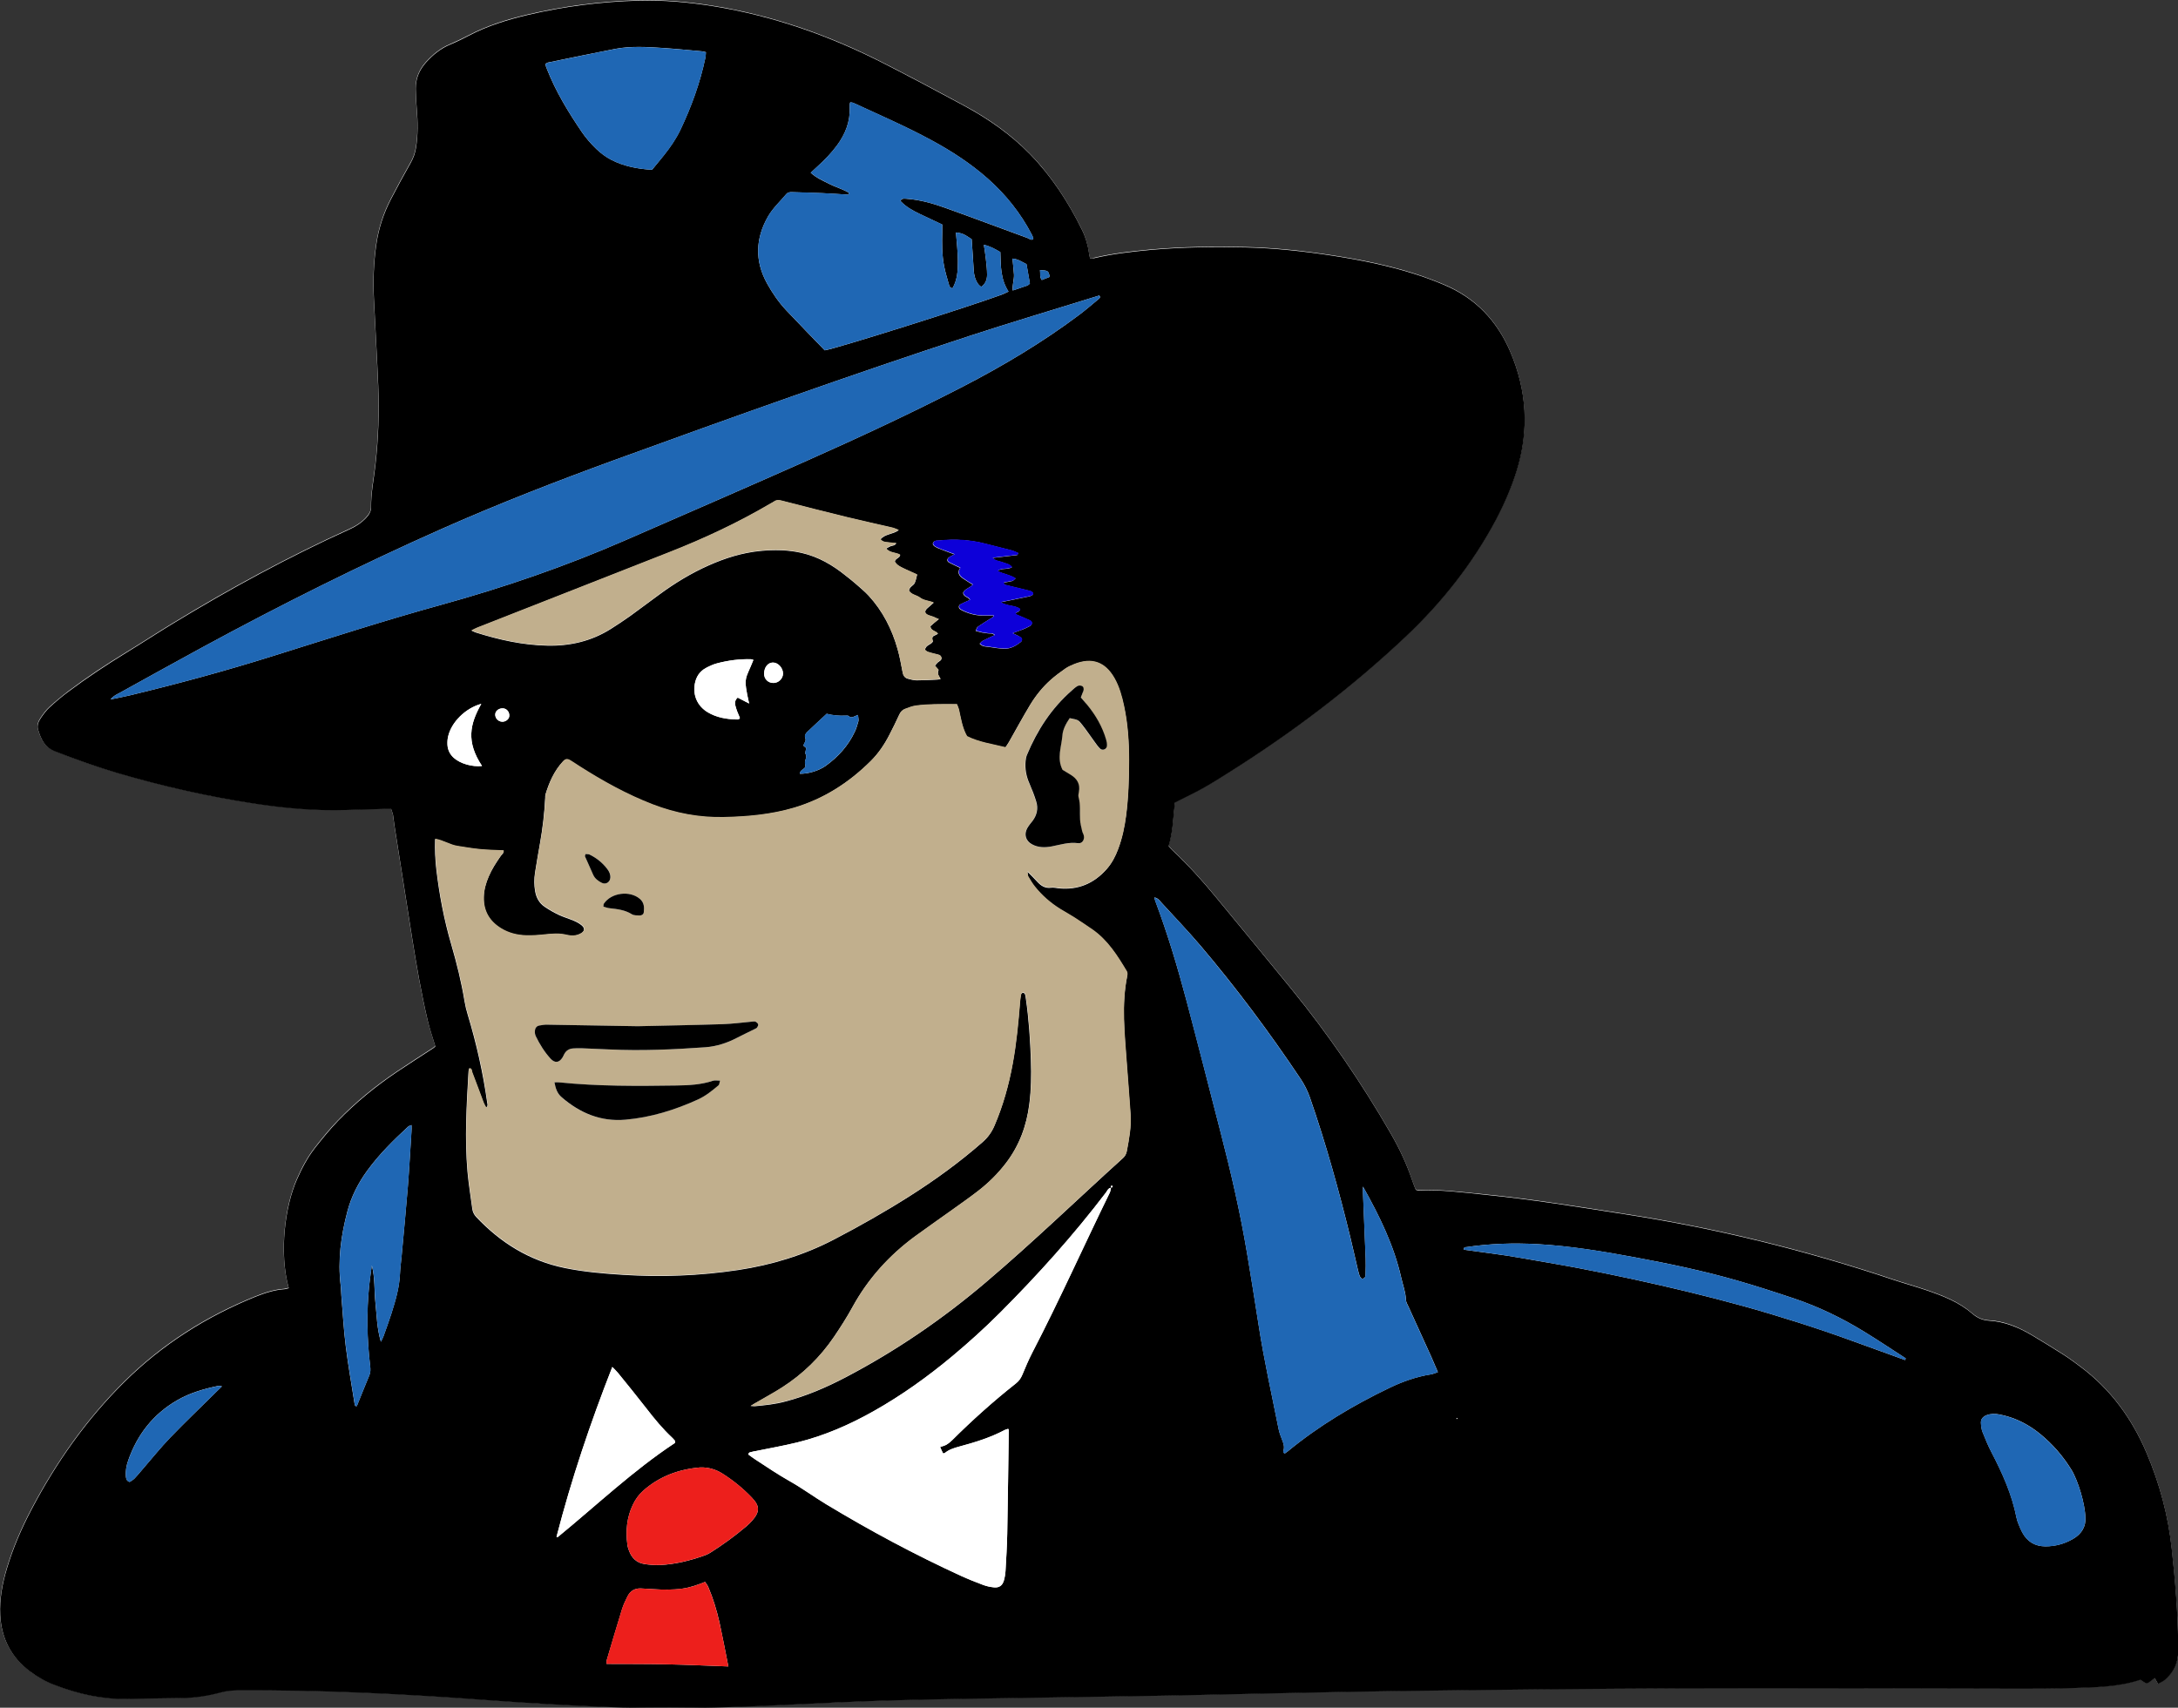 <svg version="1.1" xmlns="http://www.w3.org/2000/svg" viewBox="0 0 2560 2007.7">
<rect x="0" y="0" width="2560" height="2007.7" fill="#333333" stroke="none"/>
<style type="text/css">
	.st0{fill:#FFFFFF;}
	.st1{fill:#C1AF8D;}
	.st2{fill:#1F67B4;}
	.st3{fill:#ED1F1C;}
	.st4{fill:#0D00D9;}
</style>
<g>
	<path class="st0" d="M1281.3,303.9c-0.5-2.4-1.1-4.4-1.4-6.5c-1.4-9.8-4.1-19.2-8.5-28c-16.1-32.4-35.5-62.5-60.8-88.5
		c-22.5-23.1-48.6-41.4-76.9-56.7c-31.3-16.9-62.7-33.6-94.4-49.8c-63.4-32.5-129.9-56-200.5-67.5c-29.5-4.8-59.1-7.4-89-6.6
		c-43.7,1.2-86.9,6.8-129.4,16.7c-24.1,5.7-47.6,12.9-69.7,24.5c-7.1,3.7-14.3,7.2-21.6,10.3c-11.4,4.7-20.5,12.3-28.6,21.2
		c-7.8,8.7-12.1,19-12,30.7c0.1,8,0.5,16,1.2,23.9c1.3,15.3,1.6,30.4-0.9,45.6c-1,6.2-2.9,11.9-6,17.3c-8,14.2-15.9,28.6-23.4,43.1
		c-8.8,16.9-14.6,34.8-17.3,53.6c-3,20.9-3.8,41.9-2.8,63c1.7,34.1,3.7,68.2,5.1,102.3c1.3,31.2,0.2,62.4-3.3,93.6
		c-1.9,16.6-5.3,33-5.1,49.8c0.1,5-2.6,9-5.9,12.5c-5.5,6-12.2,10.2-19.6,13.5c-71.2,32.3-139.8,69.5-206.6,110.2
		c-18.6,11.3-36.9,23.3-55.4,34.6c-23.3,14.2-46,29.2-67.8,45.6c-7.8,5.9-15.4,12.2-22.6,18.8c-4,3.6-7.2,8.1-10.3,12.6
		c-2.7,3.9-4.7,8.8-3.3,13.4c3.3,10.8,7.2,20.8,19.5,25.6c24,9.4,48.3,18.2,73,25.4c53.4,15.7,107.5,28,162.5,36.3
		c35.6,5.3,71.4,8.6,107.5,7.4c15.2-0.5,30.5-0.9,45.7-1.3c2.1-0.1,4.3,0,6.8,0c0.9,2.7,1.9,5,2.3,7.3c0.7,3.9,1,7.9,1.6,11.9
		c6.9,44.1,13.8,88.2,20.8,132.3c5.1,32.3,10.7,64.5,18.1,96.3c2.5,10.5,6.1,20.8,9.2,31.4c-0.6,0.5-1.3,1.4-2.1,1.9
		c-14.3,9.3-28.7,18.5-42.8,28c-25.1,16.9-48.5,35.9-69.5,57.7c-9.6,9.9-18.3,20.6-26.8,31.5c-9,11.5-15.8,24.3-21.6,37.7
		c-13.5,30.8-21.1,85-9.5,127.5c-1.7,0.4-3.4,1-5.1,1.2c-11.8,0.8-22.8,4.4-33.6,8.7c-58,23.4-109.9,56.2-154.3,100.2
		c-44.5,44.1-80.2,94.7-109.3,150c-11.7,22.2-21.7,45.2-28.9,69.3c-5.3,17.9-8.8,36-7.9,54.7c1.3,27.4,12.6,49.6,34.6,66.2
		c9,6.8,18.9,12.2,29.5,16.3c27.4,10.5,55.5,16.9,85.1,16.3c21.1-0.4,42.1-0.8,63.2-1c16.1-0.2,31.9-2.6,47.3-6.7
		c6-1.6,12-2.3,18.3-2.3c99.3-0.8,198.3,4.2,297.2,11.6c43.5,3.2,87,5.7,130.5,7.6c72.3,3.2,144.6,1.2,216.8-2.2
		c44.6-2.1,89.3-4.2,133.9-5.5c55.6-1.5,111.2-2.1,166.7-3c51.6-0.9,103.2-1.5,154.8-2.5c87.2-1.7,174.3-4,261.5-5.2
		c112.6-1.5,225.2-2.8,337.9-3.2c129.7-0.4,259.4,0.3,389.1,0.4c22.5,0,45.1,0.1,67.6-0.7c27.5-1,55.3-1,81.5-9.8
		c7.6,5.3,7.6,5.3,14.1-0.1c0.8-0.7,1.8-1.2,2.7-1.9c1.2,2.1,2.4,4.2,3.9,6.8c3.1-1.7,5.8-2.8,8-4.6c8.9-7.6,14.4-17.2,15.5-29
		c0.4-4.7,0.2-9.4,0.2-14.2c-0.4-37.1-3.5-74-7.5-110.8c-4.2-39.2-14.3-77-29.8-113.3c-17.2-40.3-42.1-74.4-77.4-100.8
		c-6.4-4.8-12.8-9.6-19.5-13.9c-12.2-7.8-24.6-15.5-37.1-22.9c-15.7-9.4-32.4-16.5-51-17.5c-7.7-0.4-13.9-3.3-19.6-8.2
		c-15.4-13.4-34-20.7-52.9-27.2c-13.4-4.6-27-8.3-40.4-12.8c-102.8-34.5-207.7-60.3-314.9-76.9c-54.5-8.5-109-17.4-164-22.9
		c-26.4-2.6-52.7-6.1-79.3-5.1c-0.7,0-1.4-0.4-2.7-0.8c-1.3-3.3-2.8-6.9-4.1-10.7c-6.5-19.4-15.1-37.7-25.3-55.4
		c-34.5-59.9-73.5-116.8-117.2-170.4c-29.4-36-59-71.9-88.6-107.8c-15.9-19.4-32.8-37.9-51.1-55.1c-1.5-1.4-2.8-3.2-4.2-4.7
		c5.3-16.9,5.3-34.1,7.4-51.1c2-1,4-2,5.9-3c9.1-4.6,18.3-8.9,27.1-13.9c10.1-5.7,19.9-11.9,29.8-18.1
		c74.6-46.9,144.7-99.7,208.8-160.4c42.3-40,78-85.1,105.5-136.5c10-18.6,18.3-37.9,24.6-58.1c14.9-47.8,12-94.7-7.7-140.5
		c-15.6-36.3-41.2-63-77.9-78.3c-11.4-4.7-23-9.1-34.7-12.8c-31.2-9.9-63.3-16.3-95.6-21.3c-34.1-5.3-68.4-9-103-9.8
		c-37.1-0.8-74.1-0.4-111.1,2.9c-22.4,2-44.8,4.6-66.8,9.8C1284.5,303.9,1283.1,303.8,1281.3,303.9z"/>
	<path d="M1281.3,303.9c1.8-0.1,3.2,0,4.6-0.3c22-5.2,44.4-7.7,66.8-9.8c36.9-3.3,74-3.7,111.1-2.9c34.6,0.8,68.9,4.5,103,9.8
		c32.3,5,64.4,11.4,95.6,21.3c11.8,3.7,23.4,8,34.7,12.8c36.7,15.3,62.3,42,77.9,78.3c19.7,45.8,22.6,92.7,7.7,140.5
		c-6.3,20.2-14.7,39.5-24.6,58.1c-27.5,51.4-63.2,96.5-105.5,136.5c-64.1,60.6-134.2,113.5-208.8,160.4
		c-9.8,6.2-19.7,12.4-29.8,18.1c-8.8,5-18.1,9.3-27.1,13.9c-1.9,1-3.8,1.9-5.9,3c-2.1,17.1-2.1,34.2-7.4,51.1
		c1.4,1.6,2.6,3.3,4.2,4.7c18.3,17.2,35.2,35.7,51.1,55.1c29.6,35.9,59.2,71.7,88.6,107.8c43.7,53.6,82.7,110.5,117.2,170.4
		c10.2,17.7,18.8,36,25.3,55.4c1.2,3.7,2.8,7.4,4.1,10.7c1.3,0.4,2,0.8,2.7,0.8c26.6-1.1,52.9,2.4,79.3,5.1
		c55,5.5,109.4,14.4,164,22.9c107.2,16.6,212.1,42.4,314.9,76.9c13.4,4.5,27.1,8.2,40.4,12.8c18.9,6.5,37.5,13.8,52.9,27.2
		c5.6,4.9,11.9,7.7,19.6,8.2c18.6,1.1,35.3,8.1,51,17.5c12.5,7.4,24.8,15.1,37.1,22.9c6.7,4.3,13.1,9.1,19.5,13.9
		c35.2,26.3,60.2,60.5,77.4,100.8c15.5,36.3,25.6,74.1,29.8,113.3c4,36.8,7.1,73.8,7.5,110.8c0.1,4.7,0.3,9.5-0.2,14.2
		c-1,11.8-6.6,21.4-15.5,29c-2.1,1.8-4.9,2.8-8,4.6c-1.5-2.6-2.7-4.7-3.9-6.8c-0.9,0.6-1.8,1.2-2.7,1.9c-6.5,5.4-6.5,5.4-14.1,0.1
		c-26.3,8.8-54,8.8-81.5,9.8c-22.5,0.8-45,0.7-67.6,0.7c-129.7-0.1-259.4-0.9-389.1-0.4c-112.6,0.4-225.2,1.7-337.9,3.2
		c-87.2,1.2-174.4,3.5-261.5,5.2c-51.6,1-103.2,1.6-154.8,2.5c-55.6,0.9-111.2,1.5-166.7,3c-44.7,1.2-89.3,3.3-133.9,5.5
		c-72.2,3.5-144.5,5.4-216.8,2.2c-43.5-1.9-87.1-4.4-130.5-7.6c-98.9-7.4-198-12.4-297.2-11.6c-6.2,0.1-12.2,0.7-18.3,2.3
		c-15.5,4.2-31.2,6.6-47.3,6.7c-21.1,0.2-42.1,0.6-63.2,1c-29.5,0.6-57.7-5.8-85.1-16.3c-10.6-4-20.4-9.5-29.5-16.3
		c-22-16.6-33.3-38.8-34.6-66.2c-0.9-18.7,2.5-36.9,7.9-54.7c7.2-24.1,17.2-47.1,28.9-69.3c29.1-55.4,64.8-106,109.3-150
		c44.4-44,96.4-76.8,154.3-100.2c10.8-4.3,21.9-7.9,33.6-8.7c1.7-0.1,3.4-0.8,5.1-1.2c-11.7-42.5-4.1-96.7,9.5-127.5
		c5.9-13.4,12.6-26.2,21.6-37.7c8.5-10.8,17.3-21.6,26.8-31.5c21-21.7,44.4-40.8,69.5-57.7c14.2-9.5,28.6-18.7,42.8-28
		c0.9-0.6,1.6-1.4,2.1-1.9c-3.2-10.6-6.8-20.9-9.2-31.4c-7.4-31.8-13-64-18.1-96.3c-7-44.1-13.9-88.2-20.8-132.3
		c-0.6-3.9-0.9-7.9-1.6-11.9c-0.4-2.4-1.5-4.7-2.3-7.3c-2.6,0-4.7,0-6.8,0c-15.2,0.4-30.5,0.8-45.7,1.3c-36.1,1.2-71.9-2-107.5-7.4
		c-55-8.3-109.1-20.6-162.5-36.3c-24.7-7.3-49-16.1-73-25.4c-12.2-4.8-16.2-14.8-19.5-25.6c-1.4-4.7,0.6-9.5,3.3-13.4
		c3.1-4.5,6.3-9,10.3-12.6c7.2-6.6,14.7-13,22.6-18.8c21.8-16.3,44.5-31.3,67.8-45.6c18.6-11.4,36.8-23.3,55.4-34.6
		c66.8-40.6,135.3-77.9,206.6-110.2c7.4-3.3,14-7.6,19.6-13.5c3.3-3.5,5.9-7.5,5.9-12.5c-0.2-16.8,3.3-33.2,5.1-49.8
		c3.5-31.1,4.6-62.3,3.3-93.6c-1.4-34.1-3.5-68.2-5.1-102.3c-1-21.1-0.2-42.1,2.8-63c2.7-18.9,8.6-36.8,17.3-53.6
		c7.5-14.5,15.4-28.8,23.4-43.1c3.1-5.5,5-11.1,6-17.3c2.4-15.2,2.2-30.4,0.9-45.6c-0.7-8-1.1-15.9-1.2-23.9
		c-0.1-11.8,4.2-22,12-30.7c8.1-9,17.2-16.5,28.6-21.2c7.4-3.1,14.6-6.6,21.6-10.3c22-11.6,45.6-18.8,69.7-24.5
		c42.6-10,85.7-15.5,129.4-16.7c29.9-0.8,59.5,1.8,89,6.6c70.5,11.5,137,35,200.5,67.5c31.7,16.2,63.1,32.9,94.4,49.8
		c28.2,15.3,54.4,33.6,76.9,56.7c25.3,26,44.8,56.1,60.8,88.5c4.4,8.8,7.1,18.2,8.5,28C1280.2,299.4,1280.8,301.5,1281.3,303.9z
		 M1306.1,1396.4c-3.5,0.2-4.5,3.3-6.1,5.5c-38.1,50.1-80.1,96.8-124.5,141.3c-18,18-36.8,35-56.3,51.3
		c-28.8,24-59.1,45.8-91.8,64.2c-28.6,16.2-58.4,29.2-90.4,37.1c-16.2,4-32.7,6.9-49,10.2c-1.4,0.3-2.9,0.4-4.3,0.9
		c-1.5,0.5-3.7,0.1-4.1,3.1c2.8,2,5.6,4.2,8.6,6.1c13.4,8.7,26.5,17.6,40.5,25.5c14.5,8.2,28,18.1,42.3,26.8
		c51.3,31,104.1,59.3,158.6,84.3c8.6,3.9,17.4,7.4,26.2,10.7c4,1.5,8.4,2.4,12.7,2.8c5.9,0.5,9.7-2.2,11.4-7.9
		c1.1-3.8,1.8-7.8,2-11.8c0.8-14.5,1.8-29,2-43.5c0.8-40.6,1.2-81.3,1.8-121.9c0-0.3-0.3-0.6-0.7-1.3c-1.3,0.4-2.7,0.7-3.9,1.3
		c-17.1,9.1-35.5,14.7-54.1,19.7c-6.1,1.6-11.8,3.5-16.6,7.5c-0.4,0.4-1.2,0.2-2,0.3c-1.1-2.4-2.2-4.8-3.4-7.4
		c2.8-1,5.4-1.5,7.5-2.8c2.5-1.4,4.7-3.4,6.8-5.4c23.7-23.6,48.6-45.9,74.8-66.6c3.6-2.8,5.8-6.1,7.6-10.3
		c3.6-8.7,7.3-17.4,11.6-25.8c32.1-61.9,60.5-125.5,91.1-188.1c0.9-1.8,1-4,1.5-6.1c1.9,0.2,2.5-1.5,1.4-2
		C1305.7,1393.5,1305.6,1395.2,1306.1,1396.4z M882.3,1652.9c3.4,0.2,4.7,0.5,5.9,0.3c11.6-1.1,23.1-2.3,34.4-5.3
		c25.1-6.5,48.7-16.7,71.6-28.7c59.1-31,113.9-68.5,164.7-111.7c55.1-46.8,107.1-97.1,160.7-145.6c2.6-2.3,4.1-4.9,4.7-8.3
		c2.7-14.3,5.4-28.6,4.4-43.2c-1.3-20.3-3.1-40.6-4.5-60.8c-2.4-34-6.3-68.1,0.6-102.1c0.3-1.7,0.3-3.9-0.5-5.2
		c-11-18.4-22.4-36.6-40.5-49.2c-7.2-5-14.4-9.8-21.7-14.5c-5.2-3.3-10.6-6.3-15.9-9.5c-11.5-7.1-21.7-15.9-30.1-26.6
		c-2.9-3.7-5.3-7.8-7.7-11.8c-0.6-1.1-0.4-2.6-0.8-5.9c4.6,4.7,7.9,7.8,11,11.3c4.6,5.1,9.6,8.7,17,7.6c2.8-0.4,5.8,0.4,8.7,0.7
		c22.7,2.3,41.3-5.5,56.3-22.4c6.1-6.9,10.3-14.9,13.5-23.5c4.7-12.6,7.5-25.8,9.3-39.1c2.8-21.7,3.5-43.5,3.5-65.2
		c0-21.4-1.3-42.8-5.9-63.9c-2.5-11.4-5.5-22.6-11.3-32.8c-10.9-19.1-26.6-24.6-47.1-16.5c-3.7,1.5-7.4,3.2-10.7,5.4
		c-5.9,4.1-11.8,8.4-17.2,13.3c-9.5,8.5-17.5,18.5-24.1,29.4c-8.6,14.3-16.6,29-24.8,43.5c-1.2,2.1-2.7,4.1-4.1,6.3
		c-15.6-3.9-31.1-6-45.2-13c-0.6-1.1-1.2-2-1.6-3c-4.3-9-5.7-18.7-7.9-28.3c-0.5-2.3-1.6-4.5-2.4-6.4c-9.5,0-18.2-0.2-26.9,0.1
		c-7.2,0.2-14.5,0.6-21.7,1.6c-4.2,0.6-8.3,2.3-12.4,3.8c-3.2,1.2-5.2,3.4-6.7,6.7c-3.6,7.9-7.5,15.7-11.5,23.5
		c-5.8,11.4-13,22-22,31c-25.6,25.5-55.3,44.6-90.2,55c-27,8.1-54.8,10.5-82.9,11.1c-28.8,0.6-56.3-4.6-83.1-14.9
		c-30.7-11.8-59.2-27.7-86.8-45.3c-3.4-2.2-6.7-4.4-10.1-6.5c-3.7-2.2-5.8-2.1-8.7,1.1c-10.4,11.2-16.3,24.8-20.6,39.1
		c-0.3,1-0.1,2.2-0.2,3.3c-0.9,18.2-3,36.2-6.2,54.1c-2,11.4-4,22.9-5.8,34.4c-1.1,7.2-1.1,14.5,0.2,21.7
		c1.3,7.5,4.8,13.8,11.1,18.1c5.4,3.7,11.1,6.9,17,9.7c5.6,2.6,11.6,4.3,17.2,6.7c3.3,1.4,6.6,3.1,9.3,5.4c4.4,3.6,3.5,7.4-1.7,10.1
		c-5.2,2.7-10.6,2.7-16,1.4c-8.7-2.2-17.3-1.4-26-0.5c-7.2,0.8-14.5,1.3-21.7,1.1c-10.3-0.3-20.2-2.7-29.1-8.1
		c-13.9-8.4-21.1-20.5-20.6-37c0.2-8.5,2.5-16.5,5.8-24.2c3.7-8.7,8.9-16.6,14.3-24.4c1.4-1.9,3.9-3.5,3.1-6.2
		c-9.2-0.5-18.2-0.6-27.2-1.4c-9-0.9-18-2.5-26.9-3.8c-8.8-1.3-16.5-6.8-26.2-8.4c-0.4,12.4,0.1,24,1.4,35.4
		c3.5,30,9.1,59.6,17.6,88.6c6.4,22,11.9,44.2,15.6,66.8c0.9,5.4,2.2,10.7,3.8,15.9c10.2,33.8,17.9,68.1,22.8,103
		c0.3,1.8,1.3,4-1.3,6.2c-1.1-2.1-2.3-3.9-3-5.8c-4.5-11.9-8.8-23.8-13.4-35.7c-0.6-1.6-0.1-4.6-3.4-4.7c-0.3,1-0.7,2.1-0.8,3.1
		c-2.3,39.5-4.7,79.1-1.2,118.7c1.3,14.4,3.7,28.8,5.6,43.2c0.5,3.7,2,6.8,4.6,9.6c28.7,30.4,62.6,51.5,104,60
		c22.5,4.6,45.3,6.6,68.1,8c45.5,2.9,90.7,1.2,135.9-5.6c39.5-6,77.2-17.4,112.6-35.9c30.3-15.8,60-32.6,88.8-50.9
		c30.1-19.1,58.9-40,85.7-63.5c6.2-5.4,10.7-11.6,13.9-19.1c10.1-23.5,16.9-47.9,21.5-73c4.4-24.3,6.7-48.9,8.7-73.5
		c0.2-2.9,0.6-5.7,1.3-8.5c0.2-0.7,1.6-1.6,2.4-1.6c0.8,0.1,2,1.1,2.2,1.9c0.6,1.7,0.7,3.5,1,5.3c3.5,24.1,5.1,48.4,5.9,72.7
		c0.6,17.1,0.3,34.1-1.9,51.1c-3.2,25.4-11.7,48.6-27.3,69.1c-9.5,12.5-20.6,23.5-33,33.1c-10.4,8-21.1,15.5-31.7,23.1
		c-14.2,10.2-28.5,20.1-42.6,30.4c-30.2,22.3-54.9,49.5-73.1,82.6c-6.6,12.1-14.1,23.8-21.8,35.2c-16.3,24-36.7,44-61.2,59.7
		c-9.5,6.1-19.4,11.4-29.1,17.1C888.2,1649.2,886.2,1650.5,882.3,1652.9z M129.9,822.3c8.8-1.8,15.8-3.1,22.8-4.8
		c56.5-13.6,112.5-28.8,167.9-46.2c65.8-20.6,131.4-41.9,197.9-60.2c73.9-20.4,146.3-45.3,216.6-76c70.9-30.9,141.8-61.7,212.5-93.1
		c62-27.6,123.6-56.2,184-87.4c47.8-24.7,93.9-52.2,137.1-84.6c7.8-5.9,15.2-12.3,22.8-18.6c0.9-0.8,2.4-1.7,0.6-4
		c-4.9,1.5-10,3.1-15.2,4.7c-45.7,14.2-91.7,27.9-137.2,42.8c-140,45.9-278.8,95.5-417.3,145.9c-68.2,24.9-135.9,51.2-202.3,80.6
		C424.1,664,330.3,710.9,238,761c-32.6,17.7-64.9,35.7-97.3,53.6C137.4,816.4,133.6,817.8,129.9,822.3z M1602,1395
		c0,2.1-0.1,4.1,0,6.2c1.1,26.1,2.2,52.2,3.2,78.3c0.2,5.8,0.1,11.6-0.1,17.4c-0.1,2.4,0.3,5.3-3,6.3c-1.9,0.5-3.5-1.3-4.6-5
		c-0.5-1.7-1-3.5-1.4-5.3c-3-12.7-5.8-25.5-8.9-38.2c-13.5-55.4-28.7-110.2-47.4-164.1c-2.8-8-6.4-15.3-11.1-22.3
		c-36.4-54.4-75.4-106.8-117.7-156.6c-14.8-17.4-30.7-33.9-46.1-50.8c-2-2.2-3.8-5.1-8.1-5.8c0.5,2,0.8,3.4,1.3,4.6
		c14.3,38.1,25.9,77,36.4,116.3c13.8,51.9,27,104,40.4,156c12.1,46.7,22.9,93.8,30.9,141.4c4.7,27.9,9.2,55.9,13.5,83.8
		c6.3,41.3,15.5,82,23.6,122.9c0.8,4.2,2.4,8.3,4,12.4c1.6,4.1,3.1,8.1,1.8,12.6c-0.4,1.2-0.9,2.9,1.6,3.6c0.9-0.7,2.1-1.4,3.2-2.3
		c36.6-30.2,77.1-54.3,119.8-74.8c15.4-7.4,31.5-13.1,48.5-15.8c2.7-0.4,5.2-1.6,8.3-2.6c-2.7-6.4-5.1-12.1-7.6-17.7
		c-8.8-19.5-17.8-39-26.6-58.5c-1.3-3-3.3-6-3.4-9.1c-0.3-8.9-3.5-17-5.4-25.4C1638.5,1464.3,1621.4,1429.4,1602,1395z M997.9,226.7
		c-0.2,0.7-0.5,1.5-0.7,2.2c-10.1-0.6-20.2-1.4-30.3-1.8c-12-0.5-23.9-0.8-35.9-1.2c-2.6-0.1-5.1,0.2-6.9,2.4
		c-7.2,8.6-15.8,16.5-21.3,26.1c-14.8,25.7-15.9,52.3-1.2,78.9c6.4,11.5,13.8,22.3,22.8,31.8c14.9,15.8,30.1,31.4,45,46.8
		c13.4-2,168.5-50.9,208.1-65.5c2.3-0.9,4.5-2,7.9-3.6c-9.5-14.5-9.1-30.7-9.6-46.4c-6.2-3.6-11.7-6.8-19.4-8.6
		c1,6.3,1.8,11.5,2.4,16.9c0.7,6.1,1.4,12.3,1.4,18.4c0,5.5-1.7,10.5-6.9,14.2c-1.5-1.3-2.7-2.1-3.5-3.2c-3.5-4.9-4.9-10.4-5.3-16.3
		c-0.7-12.3-1.6-24.6-2.4-36.6c-9.3-6.2-11.2-7-18.5-7.9c0.8,11.2,2.3,22.4,2.3,33.6c0.1,11-0.6,22.2-6.3,32
		c-3.1-0.3-3.6-2.3-4.1-3.9c-2.1-7.3-4.3-14.6-5.8-22.1c-2.6-13.3-2.5-26.7-2.2-40.2c0.1-2.9,0-5.7,0-8.7
		c-9.1-4.3-17.6-8.2-26.1-12.3c-8.5-4.1-16.7-8.5-23.1-15.5c1.8-3.3,4.5-2.6,7-2.5c15.7,1.1,30.8,5.3,45.5,10.6
		c32.5,11.6,64.7,23.8,97.1,35.6c2,0.7,4.1,3.2,6.6,1.1c0-0.7,0.1-1.1,0-1.4c-0.6-1.3-1.2-2.6-1.8-3.9
		c-13.1-25.1-30.4-46.8-51.6-65.6c-20.2-17.9-42.7-32.5-66.4-45.3c-29.7-16.1-60.7-29.5-91.4-43.7c-1.2-0.6-2.6-0.5-3.9-0.8
		c-0.3,0.8-0.5,1.2-0.5,1.5c-0.1,1.4-0.3,2.9-0.2,4.3c0.8,16.7-5,31.3-14.7,44.6c-6.7,9.1-14.5,17.2-22.9,24.8
		c-2.7,2.4-5.3,4.9-8.2,7.6c6.6,6.1,14.3,9.3,21.7,13.1C982.2,220.1,990.6,222.3,997.9,226.7z M1103.5,727.9
		c-2.7-1.1-4.4-1.8-6.1-2.5c-2-0.8-4.2-1.3-6.2-2.1c-4.5-1.9-4.9-4.8-1.1-8.2c2.3-2.1,4.7-4.1,7.4-6.5c-5.8-2.4-11.4-2.3-16-5.8
		c-4.2-3.2-10.4-3.3-13.1-8.4c0.7-4.7,5.2-5.7,6.7-8.8c1.5-3,1.9-6.6,2.9-10c-22.6-10.2-22.6-10.2-26.2-15.1c0.3-4,5.9-4.2,6.3-8.1
		c-5.2-3.1-11.9-1.9-16.5-7.4c2.1-1.1,3.8-2.3,5.6-2.9c2.1-0.7,4.7-0.5,6.3-3.4c-3.6-0.3-6.5-0.5-9.3-0.9c-3.1-0.4-6.5-0.2-9.2-3.7
		c5.4-6.5,14.6-5.7,21.4-10.8c-2.6-1-4.8-2.1-7.1-2.7c-17.3-4.1-34.7-7.8-52-12c-26.1-6.4-52.1-13-78.1-19.7
		c-3.4-0.9-6.3-1.1-9.3,0.9c-1.2,0.8-2.5,1.4-3.8,2.2c-38.3,22.5-78.4,41.3-119.6,57.5c-75,29.5-150,58.9-225,88.4
		c-2.3,0.9-4.4,2.1-7.3,3.5c2.3,1,3.5,1.8,4.9,2.2c27.5,8.7,55.4,14.9,84.3,15.5c26.8,0.6,51.9-5.3,74.7-19.7
		c7.7-4.9,15.3-9.9,22.6-15.1c11.5-8.3,22.8-16.9,34.2-25.2c18.2-13.4,37.4-25.1,58.1-34.3c19.3-8.6,39.3-14.9,60.5-17
		c16.4-1.6,32.6-1.4,48.8,2.3c19.6,4.5,36.4,14.3,51.8,26.8c3.7,3,7.5,5.8,11,8.9c5.4,4.8,11.1,9.4,16,14.7
		c16.5,18,27.3,39.3,33.9,62.6c2.6,9.1,4.2,18.4,6,27.6c0.7,3.6,2.4,6.2,5.7,7.2c3.4,1,7,1.9,10.6,2c8,0,16-0.5,24-0.8
		c1.3-0.1,2.7-0.4,4.3-0.7c-3.6-6.2-3.6-6.2-2.4-10.8c-1.4-1.6-2.8-3.1-4.3-4.9c1.2-1.5,2.1-2.6,3.1-3.6c1.7-1.7,5-2.5,4.6-5.5
		c-0.4-3.6-3.9-3.8-6.6-4.5c-3.2-0.8-6.3-1.6-9.4-2.6c-1.3-0.4-2.3-1.6-3.3-2.3c0.6-6.1,7.2-5.9,9.3-10c-0.9-2.9-1.8-5.7,2.2-7.1
		c1.2-0.4,2.2-1.2,3.7-2c-2.8-3.7-8.5-3.1-8.9-8.8C1096.3,733.7,1099.4,731.2,1103.5,727.9z M766.4,199.6
		c5.1-6.3,9.8-11.8,14.3-17.5c7.2-9.1,13.8-18.7,18.9-29.2c13-27.3,23.3-55.5,29.5-85.1c0.4-2,0.4-4.1,0.6-6.5
		c-1.9-0.4-3.3-0.9-4.7-1c-15.2-1.3-30.3-2.9-45.5-3.9c-18.8-1.2-37.8-2.5-56.5,1.1c-26.3,5.1-52.6,10.6-78.9,16
		c-1,0.2-1.8,1-3.3,1.8c0.7,2.1,1.3,4.1,2.1,6c10.4,26.5,25.2,50.7,41.1,74.1c4.9,7.1,10.7,13.8,17,19.8c5.2,5,11.2,9.4,17.5,12.7
		C733.3,195.5,749.3,198.6,766.4,199.6z M483.7,1322.7c-2,0.9-3.1,1.1-3.8,1.7c-17.4,16-34.2,32.6-48.2,51.8
		c-10.6,14.5-18.7,30.4-23.3,47.7c-7.6,28.6-11.6,57.6-8,87.3c0.5,4,0.5,8,0.8,12c1.7,19.9,2.7,39.9,5.2,59.7
		c2.8,22.7,6.9,45.2,10.4,67.8c0.2,1.4,0.6,2.8,2.6,2.4c4.9-12.1,9.7-24.2,14.7-36.2c1.5-3.6,1.4-7,1-10.6
		c-3.8-31.8-4.4-63.7-1.1-95.7c0.8-7.6,2-15.2,3-22.9c3.9,14.7,2.7,29.6,4.3,44.4c1.6,14.6,1.6,29.4,6.4,45.4c1.5-3.2,2.4-4.8,3-6.4
		c3.2-8.9,6.4-17.7,9.3-26.7c4.8-15.2,9.4-30.5,10.1-46.7c0.3-7.2,1.4-14.5,2-21.7c2.5-27.1,5.1-54.2,7.3-81.4
		c1.7-21.4,2.8-42.7,4.2-64.1C483.9,1328.3,483.7,1326.1,483.7,1322.7z M823.2,1725.2c-25.3,2.1-48,10.4-67.2,27.4
		c-5.2,4.6-9.2,10.3-12.2,16.6c-7.1,14.9-8.5,30.6-6.4,46.8c0.3,2.5,1.1,5,2,7.3c3.1,8.5,9,14.1,18,15.5c6,0.9,12.3,1.5,18.4,1.2
		c17.9-0.9,35.1-5.1,51.9-11.1c2.4-0.8,4.7-1.9,6.9-3.2c15-9.5,29.4-19.9,43-31.5c2.2-1.9,4.3-4,6.2-6.1c9.4-10.6,9.6-17.2-0.1-27.4
		c-10.3-10.8-21.9-20.2-34.5-28.2C841.4,1727.5,832.7,1725,823.2,1725.2z M2239.3,1599c0.2-0.7,0.5-1.4,0.7-2
		c-16.5-10.6-32.7-21.5-49.4-31.7c-25.8-15.8-52.9-28.9-81.6-38.6c-22.4-7.5-44.8-14.8-67.5-21.3c-39.1-11.2-78.9-19.6-118.9-27
		c-38.2-7.1-76.5-13.5-115.4-15.7c-28-1.5-55.9-0.7-83.7,3.5c-1.1,0.2-3-0.4-3,3c22.1,3.2,44.3,5.7,66.3,9.6
		c21.8,3.9,43.7,7.4,65.4,11.5c22.1,4.2,44.2,8.6,66.2,13.4c21.6,4.7,43.2,9.6,64.7,14.8c21.9,5.3,43.7,10.9,65.4,16.9
		c21.7,6,43.3,12.5,64.7,19.3c21.1,6.7,42.1,13.8,62.9,21.4C2197.2,1583.7,2218.3,1591.3,2239.3,1599z M2451.1,1783.9
		c-0.3-15.6-8.5-43.2-16.5-56.2c-9.8-15.8-21.9-29.8-36.3-41.6c-9.6-7.9-20.2-14.2-31.8-18.6c-5.4-2-11.1-3.5-16.7-4.6
		c-5-1-10.1-0.9-15,1c-4.1,1.7-6.7,4.6-6.4,9.1c0.2,3.6,0.6,7.3,1.9,10.6c3.2,8.1,6.5,16.1,10.5,23.8c12.8,24.5,24.1,49.6,29.4,76.9
		c0.5,2.5,1.3,4.9,2.3,7.3c1.3,3.4,2.7,6.7,4.4,9.9c5.8,10.9,14.9,16.5,27.3,16.5c11.5,0,22.2-2.9,32.2-8.6
		C2446.7,1803.5,2452,1794.7,2451.1,1783.9z M856.1,1959.2c-3.5-17.6-6.7-34.7-10.4-51.7c-3.2-14.2-7.4-28.1-13.1-41.5
		c-0.9-2.2-2.5-4.1-3.8-6.2c-9.1,3.6-17.5,6.6-26.6,7.9c-11.6,1.6-23.2,1.4-34.8,0.6c-4.7-0.3-9.4-0.6-14.1-0.8
		c-7.3-0.3-12.6,3-15.8,9.5c-2.4,4.9-4.8,9.8-6.4,15c-6.1,19.8-11.9,39.6-17.8,59.4c-0.4,1.3-0.2,2.8-0.4,4.8
		c23.8,0.1,47.4,0,70.9,0.5C807.3,1957.2,830.9,1958.3,856.1,1959.2z M719.7,1607.1c-25.9,66-48.1,132-65.6,199.8
		c1,0.1,1.5,0.3,1.6,0.1c45.4-37.2,88-77.8,137.2-110.3c0.3-0.2,0.6-0.5,0.7-0.8c0.1-0.3,0-0.7,0-1.7c-0.9-1-2-2.4-3.2-3.6
		c-11.5-10.7-21.3-22.7-30.9-35.1c-10.9-14.1-22.1-27.8-33.3-41.6C724.4,1611.7,722.3,1609.9,719.7,1607.1z M1190.2,744.4
		c5.5-2,8.9-3.2,12.3-4.5c2.7-1.1,5.3-2.3,7.8-3.7c3.2-1.8,3.4-5.1,0.2-6.7c-5.2-2.5-10.6-4.6-15.9-6.9c-0.5-0.2-0.8-0.8-1.2-1.3
		c1.5-2,5.2-1.3,5.5-5.3c-6.3-4.6-15.2-3-22.9-7.9c4.8-1,8.6-1.7,12.4-2.5c7.1-1.4,14.2-2.9,21.3-4.4c1.4-0.3,2.8-0.9,3.9-1.7
		c0.5-0.4,0.6-2.3,0.2-2.7c-0.9-1-2.3-1.8-3.6-2.1c-9.1-2.3-18.3-4.5-27.5-6.7c-1.2-0.3-3.1-0.1-3-3c3.3-0.6,6.7-1,10.1-1.9
		c1.1-0.3,2-1.5,3.8-3c-6.9-4.5-14.4-5.1-21.3-8.7c5.1-4,11.6-1.2,17.1-4.5c-3.1-4-7.2-4.2-10.7-5.6c-3.9-1.6-8.5-1.4-12.3-5.3
		c10.2-1.2,19.7-2.2,29.2-3.4c0.3,0,0.6-1.1,1.1-2.3c-2.6-1.1-5-2.4-7.7-3.1c-10.2-2.7-20.4-5.2-30.6-7.8c-17.8-4.6-35.8-5.8-54-3.9
		c-2.7,0.3-6-0.5-7.7,2.7c-1.1,2.1,1,4.2,6,6.4c2.7,1.1,5.4,2.1,8.1,3.1c3.4,1.3,6.7,2.5,10.9,4.1c-2.7,1.4-4.5,2.3-6.2,3.4
		c-2.6,1.7-2.8,4.7-0.1,6.1c4.1,2.2,8.4,4.1,13.1,6.4c-3.8,5.5-1.2,9.2,3,12.2c3.7,2.6,7.7,4.9,11.7,7.5c-3.4,4-9.3,4.9-11.2,9.5
		c0.4,5.3,6.3,4.6,7.9,8.5c-3.8,1.7-7.5,3.3-11,5.1c-2.6,1.3-2.5,4.6,0,6.1c1.2,0.8,2.5,1.4,3.8,2c7.7,3.5,15.8,5.4,24.3,5.1
		c3.5-0.1,7,0,10.6,0c-0.2,2.6-2.2,2.9-3.7,3.8c-4.9,3.1-9.9,6.1-14.6,9.4c-1.2,0.8-1.6,2.8-2.6,4.8c3.2,0.9,5.6,1.6,8.1,2.1
		c2.1,0.4,4.3,0.5,6.5,0.9c2.3,0.4,4.9-0.6,7.7,2.1c-5.1,2.4-9.6,4.4-14,6.7c-1.4,0.7-2.4,2.2-3.6,3.3c3.5,3.9,7.8,3.3,11.6,3.9
		c5.7,0.9,11.5,1.8,17.2,2c7.6,0.3,13.9-3.4,19.7-8c1.8-1.5,1.5-4.3-0.6-5.5C1197.2,747.6,1194.6,746.5,1190.2,744.4z M880.5,827.1
		c-7.3-32.5-4.2-27.5,5-51.2c-1-0.3-1.9-0.8-2.9-0.8c-13.5-0.4-26.8,1.4-39.8,4.8c-4.5,1.2-8.9,3.2-13,5.4
		c-7.5,4-11.7,10.5-13.2,18.9c-2.4,13.6,3.3,26.1,15.3,33.3c10.3,6.1,21.6,8.1,33.4,8.4c1.8,0.1,3.7,0.2,4.3-1.9
		c-1.5-3.8-3.3-7.4-4.4-11.2c-1.2-4-2.8-8.4,1.8-12.6C871.4,822.4,875.8,824.7,880.5,827.1z M152.4,1742.3c1.6-1.1,3.9-2.3,5.6-4
		c3.1-3.1,5.8-6.5,8.6-9.8c11.2-12.9,21.8-26.2,33.6-38.5c17.9-18.5,36.5-36.3,54.8-54.4c1.7-1.7,3.5-3.3,5.9-5.7
		c-2.2-0.3-3.2-0.8-4.1-0.6c-17.1,3.5-33.8,8.3-49,17.2c-27.8,16.2-46.4,40-57,70.2c-2.2,6.2-3.4,12.6-2.8,19.2
		C148.3,1738.6,148.7,1741.1,152.4,1742.3z M1008.5,840.5c-4.6,1.5-7.5,4.7-11,1.3c-0.8-0.7-2.7-0.4-4.1-0.4
		c-7.3,0.3-14.5-0.3-21.7-2.2c-7.7,7.1-15.4,14.2-22.9,21.4c-1.9,1.8-3.3,4.3-2.3,6.9c1.6,3.7-1.6,6-2.1,9.2
		c1.1,0.9,2.2,1.9,3.3,2.8c-0.3,2.4-1.7,5.4-0.8,7c1.8,3.2,0.2,5.3-0.5,8c-0.6,2.2,0.2,4.7,0.4,7c-1.8,3.1-6.4,3.8-6.7,8.2
		c9.9,0.2,22.4-3.5,30.6-9.4c14.6-10.6,26.4-23.6,34.1-40.1c1.8-3.9,3.1-8.1,4.2-12.3C1009.4,845.9,1008.7,843.7,1008.5,840.5z
		 M565.7,827.5c-18.8,5.1-35.4,21.8-39.1,38.7c-0.7,3.1-0.9,6.5-0.7,9.7c0.4,6,3,11.1,7.5,15.2c7.7,6.8,21.5,10.8,33.1,9.5
		C547.6,871.8,552.3,851.4,565.7,827.5z M1190,304c0.7,6.7,1.5,12.8,1.8,18.8c0.3,6-2.1,11.9-1.5,18.7c4.2-1.4,7.7-2.4,11-3.7
		c3.3-1.3,7.1-1.6,9.2-4.6c-1.3-7.7-2.6-15.1-4-22.7C1201.3,308.1,1196.8,304.5,1190,304z M898.1,792.1c0,6.2,4.8,11,11.1,10.9
		c6-0.1,11.1-5.2,11.1-11.1c0-6.7-5.9-13.1-12.1-12.9C902.5,779.1,898.2,784.7,898.1,792.1z M590.1,848.5c4.2,0.2,8.2-2.8,8.5-6.6
		c0.4-4.8-2.8-8.8-7.3-9.1c-4.9-0.3-9.1,2.9-9.2,7.1C581.9,844.4,585.5,848.2,590.1,848.5z M1222.4,317.5c0.6,4.2-0.7,7.8,2.1,11.7
		c3.1-1.2,6.3-2.5,9.4-3.7C1232.2,318.2,1232.2,318.2,1222.4,317.5z M1712.9,1667.4c-0.2-0.1-0.5-0.2-0.7-0.3
		c-0.1,0.4-0.1,0.8-0.2,1.2c0.3,0,0.6,0,0.8-0.1C1712.9,1668,1712.9,1667.6,1712.9,1667.4z"/>
	<path class="st1" d="M882.3,1652.9c3.9-2.4,5.9-3.7,8-4.9c9.7-5.7,19.6-11,29.1-17.1c24.5-15.7,44.9-35.7,61.2-59.7
		c7.7-11.4,15.2-23.1,21.8-35.2c18.2-33.1,42.8-60.3,73.1-82.6c14-10.3,28.4-20.2,42.6-30.4c10.6-7.6,21.4-15.1,31.7-23.1
		c12.4-9.6,23.5-20.5,33-33.1c15.6-20.5,24.1-43.7,27.3-69.1c2.1-17,2.5-34.1,1.9-51.1c-0.9-24.3-2.4-48.6-5.9-72.7
		c-0.3-1.8-0.4-3.6-1-5.3c-0.3-0.8-1.4-1.8-2.2-1.9c-0.8-0.1-2.2,0.9-2.4,1.6c-0.6,2.8-1,5.7-1.3,8.5c-1.9,24.6-4.2,49.2-8.7,73.5
		c-4.6,25.1-11.4,49.5-21.5,73c-3.2,7.5-7.8,13.7-13.9,19.1c-26.9,23.5-55.6,44.4-85.7,63.5c-28.8,18.3-58.5,35.2-88.8,50.9
		c-35.4,18.4-73.1,29.9-112.6,35.9c-45.1,6.8-90.4,8.5-135.9,5.6c-22.8-1.4-45.6-3.4-68.1-8c-41.4-8.5-75.3-29.6-104-60
		c-2.6-2.8-4.1-5.9-4.6-9.6c-1.9-14.4-4.3-28.7-5.6-43.2c-3.5-39.6-1-79.1,1.2-118.7c0.1-1,0.5-2.1,0.8-3.1c3.3,0.2,2.8,3.1,3.4,4.7
		c4.6,11.8,8.9,23.8,13.4,35.7c0.7,1.9,1.9,3.7,3,5.8c2.7-2.2,1.6-4.4,1.3-6.2c-4.8-35-12.5-69.3-22.8-103
		c-1.6-5.2-2.9-10.5-3.8-15.9c-3.7-22.6-9.2-44.8-15.6-66.8c-8.5-29-14.1-58.6-17.6-88.6c-1.3-11.5-1.8-23-1.4-35.4
		c9.7,1.7,17.4,7.1,26.2,8.4c9,1.4,17.9,3,26.9,3.8c9,0.9,18,1,27.2,1.4c0.8,2.8-1.7,4.3-3.1,6.2c-5.5,7.7-10.6,15.6-14.3,24.4
		c-3.3,7.7-5.6,15.7-5.8,24.2c-0.4,16.5,6.7,28.6,20.6,37c8.9,5.4,18.8,7.8,29.1,8.1c7.2,0.2,14.5-0.3,21.7-1.1
		c8.7-0.9,17.3-1.7,26,0.5c5.3,1.3,10.8,1.3,16-1.4c5.3-2.7,6.1-6.5,1.7-10.1c-2.7-2.3-6-4-9.3-5.4c-5.7-2.4-11.7-4.1-17.2-6.7
		c-5.9-2.8-11.6-6-17-9.7c-6.3-4.3-9.7-10.6-11.1-18.1c-1.3-7.2-1.3-14.5-0.2-21.7c1.8-11.5,3.7-22.9,5.8-34.4
		c3.2-17.9,5.3-35.9,6.2-54.1c0.1-1.1-0.1-2.2,0.2-3.3c4.4-14.4,10.2-28,20.6-39.1c2.9-3.1,5-3.3,8.7-1.1c3.4,2,6.7,4.3,10.1,6.5
		c27.6,17.6,56.1,33.5,86.8,45.3c26.8,10.3,54.3,15.5,83.1,14.9c28.1-0.6,55.8-3.1,82.9-11.1c34.9-10.4,64.6-29.5,90.2-55
		c9.1-9,16.2-19.6,22-31c3.9-7.8,7.9-15.5,11.5-23.5c1.5-3.3,3.5-5.5,6.7-6.7c4.1-1.5,8.2-3.2,12.4-3.8c7.2-1,14.5-1.4,21.7-1.6
		c8.7-0.3,17.4-0.1,26.9-0.1c0.7,1.9,1.8,4.1,2.4,6.4c2.1,9.6,3.6,19.3,7.9,28.3c0.5,1,1,1.9,1.6,3c14.1,7.1,29.6,9.1,45.2,13
		c1.5-2.2,2.9-4.2,4.1-6.3c8.3-14.5,16.2-29.2,24.8-43.5c6.6-10.9,14.5-20.9,24.1-29.4c5.4-4.8,11.3-9.1,17.2-13.3
		c3.2-2.3,7-3.9,10.7-5.4c20.5-8.1,36.2-2.6,47.1,16.5c5.8,10.2,8.9,21.4,11.3,32.8c4.5,21.1,5.9,42.5,5.9,63.9
		c0,21.8-0.7,43.6-3.5,65.2c-1.7,13.4-4.5,26.5-9.3,39.1c-3.2,8.6-7.4,16.6-13.5,23.5c-15,16.8-33.7,24.7-56.3,22.4
		c-2.9-0.3-5.9-1.1-8.7-0.7c-7.4,1.1-12.4-2.5-17-7.6c-3.1-3.4-6.4-6.6-11-11.3c0.4,3.3,0.2,4.8,0.8,5.9c2.4,4,4.8,8.2,7.7,11.8
		c8.4,10.6,18.5,19.4,30.1,26.6c5.2,3.2,10.7,6.2,15.9,9.5c7.3,4.7,14.6,9.6,21.7,14.5c18.1,12.6,29.5,30.8,40.5,49.2
		c0.8,1.4,0.9,3.6,0.5,5.2c-7,34-3,68-0.6,102.1c1.4,20.3,3.2,40.6,4.5,60.8c1,14.6-1.7,28.9-4.4,43.2c-0.6,3.4-2.2,6-4.7,8.3
		c-53.6,48.5-105.6,98.8-160.7,145.6c-50.8,43.2-105.6,80.7-164.7,111.7c-22.9,12-46.5,22.2-71.6,28.7c-11.3,2.9-22.8,4.2-34.4,5.3
		C887,1653.3,885.7,1653.1,882.3,1652.9z M1270.4,820c1.1-3.2,2.2-5.5,2.8-7.9c0.6-2.2,0.2-4.6-2.1-5.6c-1.5-0.6-3.7-0.6-5,0.2
		c-2.5,1.4-4.6,3.5-6.8,5.4c-23.7,20.8-40.4,46.4-52.4,75.3c-1,2.3-1.4,4.9-1.7,7.3c-1,9.2,0.7,18,4.5,26.5c3.1,6.9,5.8,14.1,8,21.3
		c2.4,8.1,0.8,15.8-4.3,22.7c-1.1,1.5-2.3,2.8-3.4,4.3c-1.1,1.5-2.2,2.9-3,4.5c-3.8,7.2-1.6,14.7,5.5,18.6
		c7.4,4.1,15.4,4.1,23.3,2.6c10.3-2,20.3-5.3,31.1-3.8c4.7,0.7,7.8-4.1,6.7-8.9c-0.4-1.7-1.5-3.3-1.9-5.1c-1-4.6-2.3-9.2-2.5-13.8
		c-0.4-8.7,0.7-17.4-1.7-26c-0.5-2-0.1-4.3,0.3-6.5c1.7-9.1-2.2-15.5-9.6-20.1c-3.4-2.1-6.8-4.1-9.6-5.8
		c-6.9-13.9-1.1-27.1-0.2-40.2c0.6-7.5,4.4-14.4,8.6-20.6c9.9,1.9,10.1,1.8,14.9,8c5.1,6.6,9.8,13.5,14.7,20.2
		c1.9,2.6,3.8,5.4,6.1,7.6c2.9,2.8,7.9,0.8,8.1-3.2c0.2-2.4-0.3-5-1-7.4c-4.4-15.2-12.2-28.6-22.2-40.8
		C1275.6,825.9,1273.2,823.2,1270.4,820z M749.6,1206.5c-35-0.6-70.6-1.3-106.1-1.8c-3.2,0-6.5,0.4-9.7,1c-3.3,0.6-4.8,3.3-5.1,6.3
		c-0.2,2.1,0.2,4.4,1.1,6.3c4.6,9.5,10.1,18.5,17.3,26.3c5.1,5.6,10.2,4.9,14.1-1.4c0.8-1.2,1.3-2.6,2-3.9c2.2-4.2,5.8-6.4,10.5-6.7
		c3.3-0.2,6.5-0.3,9.8-0.2c10.9,0.4,21.8,0.9,32.7,1.4c37.8,1.8,75.5,0.1,113.2-2.6c12.9-0.9,24.8-4.9,36.3-10.8
		c7.1-3.7,14.3-7.1,21.4-10.6c1-0.5,2.2-0.9,2.7-1.7c0.8-1.1,1.5-2.7,1.3-3.8c-0.3-1.2-1.6-2.3-2.8-3c-0.8-0.5-2.1-0.4-3.2-0.3
		c-11.9,1-23.8,2.7-35.8,3.1C816.2,1205.3,783.2,1205.8,749.6,1206.5z M651.7,1272.5c1.3,7,3.1,13,8.4,17.6
		c21.5,18.5,45.8,28.8,74.7,26.3c30-2.6,58.2-11.4,85.4-23.8c9-4.1,16.6-10.3,24.1-16.6c1.1-0.9,1.1-3.1,1.8-5.5
		c-3.3,0-6-0.6-8.2,0.1c-14,4.7-28.5,5.4-43,5.6c-46,0.7-92.1,1-138-3.7C655.3,1272.3,653.5,1272.5,651.7,1272.5z M709.2,1065.9
		c2.9,0.7,5.2,1.6,7.6,1.9c9,1,17.8,2,25.8,7c2.5,1.6,6.2,1.4,9.4,1.5c2.3,0.1,4.4-1.5,4.7-3.8c0.6-5.8,0.6-11.2-4.6-15.7
		c-11.6-10.1-33.6-7.4-42.3,5.6C709.5,1062.9,709.6,1063.8,709.2,1065.9z M688.2,1004.1c-0.3,1.4-0.7,2.2-0.5,2.7
		c3.2,7.3,6.3,14.6,9.7,21.8c2.1,4.5,6,7.3,10.2,9.4c4.7,2.3,9.7-1,9.9-6.3c0.2-3.9-1.4-7.1-3.6-10c-5.5-7.3-12.6-13-20.8-17
		C691.6,1004,689.7,1004.2,688.2,1004.1z"/>
	<path class="st2" d="M129.9,822.3c3.7-4.5,7.5-5.9,10.8-7.8c32.4-17.9,64.8-35.9,97.3-53.6c92.3-50.1,186.1-97,282.1-139.5
		c66.4-29.4,134.1-55.7,202.3-80.6c138.5-50.5,277.3-100,417.3-145.9c45.5-14.9,91.5-28.6,137.2-42.8c5.1-1.6,10.3-3.2,15.2-4.7
		c1.8,2.2,0.3,3.2-0.6,4c-7.5,6.3-14.9,12.7-22.8,18.6c-43.1,32.3-89.2,59.8-137.1,84.6c-60.3,31.2-121.9,59.8-184,87.4
		c-70.7,31.4-141.6,62.2-212.5,93.1c-70.3,30.7-142.7,55.6-216.6,76c-66.5,18.4-132.1,39.6-197.9,60.2
		c-55.4,17.4-111.5,32.6-167.9,46.2C145.7,819.2,138.7,820.5,129.9,822.3z"/>
	<path class="st2" d="M1602,1395c19.4,34.5,36.5,69.3,45,107.6c1.9,8.4,5.1,16.6,5.4,25.4c0.1,3.1,2,6.2,3.4,9.1
		c8.8,19.5,17.8,39,26.6,58.5c2.5,5.6,4.9,11.3,7.6,17.7c-3.1,1-5.6,2.1-8.3,2.6c-17,2.7-33,8.4-48.5,15.8
		c-42.7,20.5-83.1,44.6-119.8,74.8c-1.1,0.9-2.3,1.6-3.2,2.3c-2.5-0.6-2-2.3-1.6-3.6c1.4-4.5-0.2-8.5-1.8-12.6
		c-1.6-4-3.1-8.1-4-12.4c-8.1-40.9-17.3-81.7-23.6-122.9c-4.3-28-8.9-55.9-13.5-83.8c-8-47.6-18.8-94.7-30.9-141.4
		c-13.4-52-26.7-104.1-40.4-156c-10.4-39.3-22-78.2-36.4-116.3c-0.5-1.3-0.7-2.6-1.3-4.6c4.2,0.8,6,3.6,8.1,5.8
		c15.5,16.8,31.4,33.3,46.1,50.8c42.3,49.9,81.4,102.3,117.7,156.6c4.7,7,8.3,14.3,11.1,22.3c18.7,53.8,34,108.7,47.4,164.1
		c3.1,12.7,5.9,25.4,8.9,38.2c0.4,1.8,0.9,3.5,1.4,5.3c1.1,3.7,2.7,5.5,4.6,5c3.3-0.9,2.9-3.9,3-6.3c0.2-5.8,0.3-11.6,0.1-17.4
		c-1-26.1-2.1-52.2-3.2-78.3C1601.9,1399.1,1602,1397,1602,1395z"/>
	<path class="st0" d="M1305.9,1396.2c-0.5,2-0.6,4.2-1.5,6.1c-30.6,62.6-59,126.3-91.1,188.1c-4.3,8.4-8,17.1-11.6,25.8
		c-1.7,4.2-4,7.5-7.6,10.3c-26.2,20.7-51.1,43-74.8,66.6c-2,2-4.3,3.9-6.8,5.4c-2.1,1.2-4.7,1.8-7.5,2.8c1.2,2.7,2.3,5.1,3.4,7.4
		c0.7-0.1,1.5,0,2-0.3c4.9-4,10.6-5.8,16.6-7.5c18.6-5,37-10.6,54.1-19.7c1.2-0.6,2.6-0.9,3.9-1.3c0.4,0.7,0.7,1,0.7,1.3
		c-0.6,40.6-1,81.3-1.8,121.9c-0.3,14.5-1.2,29-2,43.5c-0.2,4-0.9,8-2,11.8c-1.7,5.8-5.5,8.5-11.4,7.9c-4.3-0.4-8.7-1.3-12.7-2.8
		c-8.8-3.3-17.6-6.7-26.2-10.7c-54.5-25-107.3-53.3-158.6-84.3c-14.3-8.6-27.8-18.6-42.3-26.8c-14-7.8-27.1-16.8-40.5-25.5
		c-3-1.9-5.8-4.1-8.6-6.1c0.4-3,2.6-2.5,4.1-3.1c1.3-0.5,2.8-0.6,4.3-0.9c16.3-3.4,32.8-6.3,49-10.2c31.9-7.8,61.8-20.9,90.4-37.1
		c32.7-18.5,63-40.2,91.8-64.2c19.5-16.3,38.4-33.3,56.3-51.3c44.4-44.5,86.4-91.2,124.5-141.3c1.6-2.2,2.6-5.3,6.1-5.5
		L1305.9,1396.2z"/>
	<path class="st2" d="M997.9,226.7c-7.3-4.5-15.7-6.7-23.3-10.6c-7.3-3.9-15.1-7-21.7-13.1c2.9-2.7,5.5-5.2,8.2-7.6
		c8.4-7.6,16.2-15.6,22.9-24.8c9.7-13.3,15.5-27.9,14.7-44.6c-0.1-1.4,0.1-2.9,0.2-4.3c0-0.3,0.2-0.7,0.5-1.5
		c1.3,0.2,2.7,0.2,3.9,0.8c30.7,14.1,61.6,27.6,91.4,43.7c23.7,12.9,46.2,27.4,66.4,45.3c21.2,18.7,38.5,40.5,51.6,65.6
		c0.7,1.3,1.3,2.6,1.8,3.9c0.1,0.3,0,0.7,0,1.4c-2.5,2.2-4.5-0.3-6.6-1.1c-32.4-11.8-64.6-24-97.1-35.6
		c-14.7-5.2-29.8-9.5-45.5-10.6c-2.5-0.2-5.2-0.8-7,2.5c6.4,7,14.6,11.5,23.1,15.5c8.5,4.1,17.1,8,26.1,12.3c0,2.9,0,5.8,0,8.7
		c-0.3,13.4-0.4,26.9,2.2,40.2c1.4,7.5,3.7,14.7,5.8,22.1c0.5,1.6,1,3.6,4.1,3.9c5.6-9.8,6.4-20.9,6.3-32
		c-0.1-11.2-1.5-22.4-2.3-33.6c7.3,1,9.2,1.8,18.5,7.9c0.8,12,1.6,24.3,2.4,36.6c0.3,5.9,1.8,11.5,5.3,16.3c0.8,1.1,2,1.9,3.5,3.2
		c5.1-3.7,6.9-8.7,6.9-14.2c0-6.1-0.7-12.3-1.4-18.4c-0.6-5.3-1.4-10.6-2.4-16.9c7.7,1.7,13.2,5,19.4,8.6
		c0.5,15.7,0.1,31.8,9.6,46.4c-3.5,1.6-5.6,2.7-7.9,3.6c-39.5,14.7-194.6,63.5-208.1,65.5c-14.8-15.4-30.1-31-45-46.8
		c-9-9.5-16.4-20.3-22.8-31.8c-14.7-26.5-13.6-53.1,1.2-78.9c5.5-9.6,14.1-17.4,21.3-26.1c1.8-2.2,4.3-2.4,6.9-2.4
		c12,0.4,24,0.6,35.9,1.2c10.1,0.4,20.2,1.2,30.3,1.8C997.4,228.2,997.6,227.5,997.9,226.7z"/>
	<path class="st1" d="M1103.5,727.9c-4.2,3.4-7.2,5.8-10,8c0.4,5.7,6.1,5.1,8.9,8.8c-1.4,0.8-2.5,1.6-3.7,2c-4,1.4-3.1,4.2-2.2,7.1
		c-2.1,4.1-8.7,3.9-9.3,10c1,0.8,2.1,1.9,3.3,2.3c3.1,1.1,6.3,1.8,9.4,2.6c2.8,0.7,6.2,0.9,6.6,4.5c0.4,3-2.9,3.8-4.6,5.5
		c-1,1-1.8,2.2-3.1,3.6c1.5,1.8,2.9,3.3,4.3,4.9c-1.2,4.6-1.2,4.6,2.4,10.8c-1.6,0.3-2.9,0.6-4.3,0.7c-8,0.4-16,0.9-24,0.8
		c-3.5,0-7.1-0.9-10.6-2c-3.4-1-5.1-3.6-5.7-7.2c-1.7-9.3-3.4-18.6-6-27.6c-6.6-23.4-17.4-44.6-33.9-62.6c-4.9-5.3-10.5-9.9-16-14.7
		c-3.5-3.1-7.3-5.9-11-8.9c-15.4-12.5-32.2-22.3-51.8-26.8c-16.1-3.7-32.4-3.9-48.8-2.3c-21.2,2.1-41.2,8.4-60.5,17
		c-20.7,9.2-39.9,20.9-58.1,34.3c-11.4,8.4-22.7,17-34.2,25.2c-7.4,5.3-15,10.3-22.6,15.1c-22.8,14.5-48,20.3-74.7,19.7
		c-28.9-0.6-56.9-6.9-84.3-15.5c-1.4-0.4-2.6-1.2-4.9-2.2c2.9-1.4,5.1-2.7,7.3-3.5c75-29.5,150-58.8,225-88.4
		c41.3-16.2,81.4-35,119.6-57.5c1.3-0.7,2.6-1.3,3.8-2.2c2.9-2.1,5.9-1.8,9.3-0.9c26,6.7,52,13.4,78.1,19.7c17.3,4.2,34.7,8,52,12
		c2.3,0.5,4.4,1.7,7.1,2.7c-6.8,5.2-16,4.3-21.4,10.8c2.6,3.5,6,3.3,9.2,3.7c2.9,0.4,5.8,0.6,9.3,0.9c-1.6,2.9-4.2,2.7-6.3,3.4
		c-1.9,0.6-3.5,1.8-5.6,2.9c4.6,5.6,11.3,4.3,16.5,7.4c-0.3,4-6,4.1-6.3,8.1c3.6,5,3.6,5,26.2,15.1c-0.9,3.4-1.3,7-2.9,10
		c-1.5,3.1-6,4.1-6.7,8.8c2.7,5,8.9,5.2,13.1,8.4c4.6,3.5,10.2,3.4,16,5.8c-2.7,2.4-5.1,4.4-7.4,6.5c-3.7,3.4-3.3,6.3,1.1,8.2
		c2,0.8,4.1,1.4,6.2,2.1C1099.2,726,1100.8,726.8,1103.5,727.9z"/>
	<path class="st2" d="M766.4,199.6c-17.1-1-33.1-4.1-47.8-11.6c-6.4-3.2-12.4-7.7-17.5-12.7c-6.2-6-12.1-12.6-17-19.8
		c-15.9-23.4-30.7-47.6-41.1-74.1c-0.8-1.9-1.4-3.9-2.1-6c1.5-0.8,2.3-1.6,3.3-1.8c26.3-5.4,52.5-11,78.9-16
		c18.7-3.6,37.6-2.3,56.5-1.1c15.2,1,30.4,2.5,45.5,3.9c1.4,0.1,2.8,0.6,4.7,1c-0.2,2.3-0.2,4.4-0.6,6.5
		c-6.3,29.6-16.5,57.9-29.5,85.1c-5,10.5-11.6,20.1-18.9,29.2C776.2,187.8,771.5,193.4,766.4,199.6z"/>
	<path class="st2" d="M483.7,1322.7c0,3.5,0.1,5.6,0,7.8c-1.4,21.4-2.5,42.8-4.2,64.1c-2.2,27.1-4.8,54.3-7.3,81.4
		c-0.7,7.2-1.7,14.4-2,21.7c-0.7,16.2-5.2,31.5-10.1,46.7c-2.9,9-6.1,17.8-9.3,26.7c-0.6,1.6-1.5,3.2-3,6.4
		c-4.9-16-4.8-30.8-6.4-45.4c-1.6-14.7-0.4-29.7-4.3-44.4c-1,7.6-2.2,15.2-3,22.9c-3.3,31.9-2.7,63.8,1.1,95.7
		c0.4,3.7,0.5,7.1-1,10.6c-5.1,12-9.8,24.1-14.7,36.2c-2,0.5-2.4-0.9-2.6-2.4c-3.5-22.6-7.6-45.1-10.4-67.8
		c-2.5-19.8-3.5-39.8-5.2-59.7c-0.3-4-0.3-8-0.8-12c-3.6-29.7,0.3-58.7,8-87.3c4.6-17.3,12.7-33.2,23.3-47.7
		c14-19.2,30.7-35.8,48.2-51.8C480.6,1323.8,481.7,1323.6,483.7,1322.7z"/>
	<path class="st3" d="M823.2,1725.2c9.4-0.2,18.1,2.3,26,7.2c12.6,8,24.2,17.4,34.5,28.2c9.7,10.2,9.5,16.8,0.1,27.4
		c-1.9,2.2-4,4.3-6.2,6.1c-13.5,11.6-28,22-43,31.5c-2.1,1.3-4.5,2.4-6.9,3.2c-16.8,6-34.1,10.2-51.9,11.1
		c-6.1,0.3-12.3-0.2-18.4-1.2c-9-1.4-14.9-7-18-15.5c-0.9-2.4-1.7-4.8-2-7.3c-2.1-16.2-0.7-31.9,6.4-46.8c3-6.3,7-12,12.2-16.6
		C775.2,1735.6,798,1727.3,823.2,1725.2z"/>
	<path class="st2" d="M2239.3,1599c-21-7.7-42.1-15.3-63.2-22.9c-20.8-7.5-41.8-14.6-62.9-21.4c-21.4-6.8-43-13.3-64.7-19.3
		c-21.7-6-43.5-11.6-65.4-16.9c-21.5-5.2-43.1-10.2-64.7-14.8c-22-4.7-44.1-9.2-66.2-13.4c-21.8-4.1-43.6-7.7-65.4-11.5
		c-22-3.9-44.3-6.5-66.3-9.6c0-3.4,1.9-2.8,3-3c27.8-4.2,55.7-5,83.7-3.5c38.9,2.1,77.2,8.5,115.4,15.7c40,7.5,79.8,15.8,118.9,27
		c22.7,6.5,45.1,13.8,67.5,21.3c28.7,9.7,55.8,22.8,81.6,38.6c16.7,10.2,33,21.1,49.4,31.7C2239.8,1597.6,2239.6,1598.3,2239.3,1599
		z"/>
	<path class="st2" d="M2451.1,1783.9c0.8,10.8-4.4,19.6-14.8,25.6c-10,5.7-20.7,8.7-32.2,8.6c-12.4-0.1-21.5-5.6-27.3-16.5
		c-1.7-3.2-3.1-6.6-4.4-9.9c-0.9-2.4-1.8-4.8-2.3-7.3c-5.4-27.3-16.7-52.4-29.4-76.9c-4-7.7-7.3-15.8-10.5-23.8
		c-1.3-3.3-1.7-7-1.9-10.6c-0.3-4.5,2.3-7.4,6.4-9.1c4.9-2,10-2.1,15-1c5.7,1.1,11.3,2.6,16.7,4.6c11.6,4.4,22.2,10.7,31.8,18.6
		c14.4,11.9,26.5,25.8,36.3,41.6C2442.6,1740.7,2450.8,1768.3,2451.1,1783.9z"/>
	<path class="st3" d="M856.1,1959.2c-25.3-0.9-48.8-2-72.4-2.5c-23.5-0.5-47-0.3-70.9-0.5c0.1-2,0-3.5,0.4-4.8
		c5.8-19.8,11.6-39.7,17.8-59.4c1.6-5.2,4-10.1,6.4-15c3.2-6.5,8.5-9.7,15.8-9.5c4.7,0.2,9.4,0.5,14.1,0.8
		c11.6,0.8,23.2,0.9,34.8-0.6c9.1-1.2,17.6-4.2,26.6-7.9c1.4,2.2,2.9,4,3.8,6.2c5.7,13.4,9.9,27.3,13.1,41.5
		C849.4,1924.5,852.6,1941.6,856.1,1959.2z"/>
	<path class="st0" d="M719.7,1607.1c2.7,2.7,4.7,4.6,6.5,6.8c11.2,13.8,22.4,27.6,33.3,41.6c9.5,12.4,19.4,24.4,30.9,35.1
		c1.3,1.2,2.4,2.6,3.2,3.6c0,1,0.1,1.4,0,1.7c-0.1,0.3-0.4,0.6-0.7,0.8c-49.1,32.5-91.8,73.2-137.2,110.3c-0.2,0.1-0.6,0-1.6-0.1
		C671.6,1739.1,693.8,1673.1,719.7,1607.1z"/>
	<path class="st4" d="M1190.2,744.4c4.4,2.1,7,3.2,9.5,4.5c2.1,1.1,2.4,4,0.6,5.5c-5.8,4.6-12.1,8.3-19.7,8c-5.8-0.2-11.5-1-17.2-2
		c-3.8-0.6-8.1-0.1-11.6-3.9c1.2-1.1,2.2-2.6,3.6-3.3c4.4-2.3,8.9-4.3,14-6.7c-2.8-2.7-5.4-1.7-7.7-2.1c-2.1-0.4-4.3-0.4-6.5-0.9
		c-2.4-0.5-4.8-1.3-8.1-2.1c1-2,1.4-3.9,2.6-4.8c4.7-3.3,9.7-6.3,14.6-9.4c1.4-0.9,3.5-1.2,3.7-3.8c-3.6,0-7.1-0.1-10.6,0
		c-8.5,0.3-16.6-1.6-24.3-5.1c-1.3-0.6-2.6-1.3-3.8-2c-2.5-1.6-2.6-4.8,0-6.1c3.5-1.8,7.2-3.4,11-5.1c-1.6-3.9-7.5-3.2-7.9-8.5
		c2-4.5,7.8-5.5,11.2-9.5c-4.1-2.6-8-4.8-11.7-7.5c-4.2-3-6.8-6.7-3-12.2c-4.7-2.3-9-4.2-13.1-6.4c-2.6-1.4-2.5-4.4,0.1-6.1
		c1.7-1.1,3.6-1.9,6.2-3.4c-4.2-1.6-7.6-2.8-10.9-4.1c-2.7-1-5.5-1.9-8.1-3.1c-5.1-2.1-7.1-4.3-6-6.4c1.7-3.3,5-2.5,7.7-2.7
		c18.2-1.9,36.2-0.7,54,3.9c10.2,2.6,20.4,5.1,30.6,7.8c2.6,0.7,5.1,2.1,7.7,3.1c-0.6,1.2-0.8,2.3-1.1,2.3
		c-9.5,1.2-19.1,2.3-29.2,3.4c3.8,3.8,8.4,3.7,12.3,5.3c3.5,1.4,7.6,1.6,10.7,5.6c-5.5,3.3-12,0.5-17.1,4.5
		c6.9,3.7,14.4,4.2,21.3,8.7c-1.8,1.5-2.6,2.7-3.8,3c-3.4,0.8-6.8,1.3-10.1,1.9c-0.1,2.9,1.7,2.7,3,3c9.1,2.3,18.3,4.4,27.5,6.7
		c1.3,0.3,2.7,1.2,3.6,2.1c0.5,0.5,0.4,2.3-0.2,2.7c-1.1,0.9-2.5,1.4-3.9,1.7c-7.1,1.5-14.2,2.9-21.3,4.4c-3.8,0.8-7.6,1.5-12.4,2.5
		c7.7,4.9,16.5,3.3,22.9,7.9c-0.3,3.9-4,3.3-5.5,5.3c0.4,0.5,0.7,1.1,1.2,1.3c5.3,2.3,10.7,4.4,15.9,6.9c3.3,1.6,3.1,4.9-0.2,6.7
		c-2.5,1.4-5.2,2.6-7.8,3.7C1199.1,741.3,1195.7,742.4,1190.2,744.4z"/>
	<path class="st0" d="M880.5,827.1c-4.7-2.4-9.1-4.7-13.4-7c-4.7,4.2-3,8.6-1.8,12.6c1.1,3.8,2.8,7.4,4.4,11.2
		c-0.6,2.1-2.6,1.9-4.3,1.9c-11.7-0.4-23.1-2.3-33.4-8.4c-12.1-7.2-17.7-19.7-15.3-33.3c1.5-8.4,5.7-14.9,13.2-18.9
		c4.1-2.2,8.5-4.2,13-5.4c13-3.4,26.3-5.2,39.8-4.8c1,0,1.9,0.5,2.9,0.8C876.3,799.6,873.2,794.6,880.5,827.1z"/>
	<path class="st2" d="M152.4,1742.3c-3.8-1.2-4.1-3.8-4.4-6.3c-0.7-6.6,0.6-13,2.8-19.2c10.6-30.2,29.2-54,57-70.2
		c15.2-8.9,31.9-13.7,49-17.2c0.9-0.2,1.9,0.2,4.1,0.6c-2.5,2.4-4.2,4-5.9,5.7c-18.3,18.1-37,35.8-54.8,54.4
		c-11.8,12.3-22.5,25.6-33.6,38.5c-2.9,3.3-5.6,6.7-8.6,9.8C156.3,1740.1,154,1741.2,152.4,1742.3z"/>
	<path class="st2" d="M1008.5,840.5c0.2,3.2,0.9,5.4,0.4,7.3c-1.1,4.2-2.4,8.4-4.2,12.3c-7.7,16.5-19.5,29.5-34.1,40.1
		c-8.2,6-20.7,9.6-30.6,9.4c0.3-4.3,4.9-5.1,6.7-8.2c-0.2-2.2-1-4.8-0.4-7c0.7-2.7,2.3-4.8,0.5-8c-0.9-1.7,0.5-4.6,0.8-7
		c-1.1-0.9-2.2-1.9-3.3-2.8c0.5-3.1,3.7-5.4,2.1-9.2c-1.1-2.6,0.4-5.1,2.3-6.9c7.6-7.2,15.3-14.3,22.9-21.4
		c7.2,1.9,14.4,2.4,21.7,2.2c1.4,0,3.4-0.4,4.1,0.4C1001.1,845.2,1003.9,842,1008.5,840.5z"/>
	<path class="st0" d="M565.7,827.5c-13.4,23.9-18.1,44.3,0.9,73c-11.5,1.3-25.4-2.7-33.1-9.5c-4.6-4.1-7.1-9.2-7.5-15.2
		c-0.2-3.2,0-6.5,0.7-9.7C530.3,849.4,546.8,832.6,565.7,827.5z"/>
	<path class="st2" d="M1190,304c6.8,0.5,11.4,4.1,16.6,6.5c1.3,7.6,2.6,15,4,22.7c-2.1,3.1-6,3.4-9.2,4.6c-3.3,1.3-6.8,2.3-11,3.7
		c-0.6-6.9,1.8-12.8,1.5-18.7C1191.5,316.7,1190.6,310.7,1190,304z"/>
	<path class="st0" d="M898.1,792.1c0-7.4,4.3-13,10.2-13.2c6.1-0.2,12.1,6.2,12.1,12.9c0,5.9-5.1,11-11.1,11.1
		C902.9,803.1,898.1,798.3,898.1,792.1z"/>
	<path class="st0" d="M590.1,848.5c-4.6-0.3-8.1-4.1-8-8.6c0.2-4.2,4.3-7.4,9.2-7.1c4.4,0.3,7.7,4.3,7.3,9.1
		C598.3,845.6,594.3,848.7,590.1,848.5z"/>
	<path class="st2" d="M1222.4,317.5c9.8,0.7,9.8,0.7,11.5,8c-3.1,1.2-6.2,2.4-9.4,3.7C1221.7,325.3,1223,321.7,1222.4,317.5z"/>
	<path class="st0" d="M1306.1,1396.4c-0.5-1.3-0.4-2.9,1.1-2.2c1.1,0.5,0.5,2.2-1.4,2C1305.9,1396.2,1306.1,1396.4,1306.1,1396.4z"
		/>
	<path class="st0" d="M1712.9,1667.4c0,0.2,0,0.6-0.2,0.7c-0.2,0.1-0.5,0.1-0.8,0.1c0.1-0.4,0.1-0.8,0.2-1.2
		C1712.4,1667.1,1712.7,1667.3,1712.9,1667.4z"/>
	<path d="M1270.4,820c2.8,3.2,5.2,5.9,7.5,8.7c10,12.2,17.8,25.6,22.2,40.8c0.7,2.4,1.2,5,1,7.4c-0.3,4-5.3,6-8.1,3.2
		c-2.3-2.2-4.2-5-6.1-7.6c-4.9-6.7-9.6-13.7-14.7-20.2c-4.8-6.2-5-6-14.9-8c-4.2,6.2-8.1,13.1-8.6,20.6c-1,13.1-6.8,26.4,0.2,40.2
		c2.8,1.7,6.2,3.8,9.6,5.8c7.5,4.6,11.4,11,9.6,20.1c-0.4,2.1-0.9,4.5-0.3,6.5c2.4,8.6,1.2,17.3,1.7,26c0.2,4.6,1.5,9.2,2.5,13.8
		c0.4,1.7,1.5,3.3,1.9,5.1c1.1,4.8-2,9.6-6.7,8.9c-10.8-1.5-20.8,1.8-31.1,3.8c-7.9,1.5-16,1.5-23.3-2.6c-7.2-4-9.3-11.4-5.5-18.6
		c0.8-1.6,2-3,3-4.5c1.1-1.5,2.3-2.8,3.4-4.3c5.1-6.8,6.8-14.6,4.3-22.7c-2.2-7.3-5-14.4-8-21.3c-3.8-8.5-5.4-17.3-4.5-26.5
		c0.3-2.5,0.7-5.1,1.7-7.3c12-28.8,28.7-54.5,52.4-75.3c2.2-1.9,4.3-4,6.8-5.4c1.3-0.8,3.6-0.8,5-0.2c2.3,0.9,2.7,3.3,2.1,5.6
		C1272.6,814.5,1271.5,816.8,1270.4,820z"/>
	<path d="M749.6,1206.5c33.6-0.8,66.7-1.3,99.7-2.4c11.9-0.4,23.8-2,35.8-3.1c1.1-0.1,2.3-0.2,3.2,0.3c1.2,0.7,2.5,1.8,2.8,3
		c0.3,1.1-0.5,2.7-1.3,3.8c-0.6,0.8-1.8,1.2-2.7,1.7c-7.1,3.5-14.4,7-21.4,10.6c-11.4,5.9-23.4,9.8-36.3,10.8
		c-37.7,2.7-75.4,4.4-113.2,2.6c-10.9-0.5-21.8-1-32.7-1.4c-3.3-0.1-6.5,0-9.8,0.2c-4.7,0.3-8.3,2.5-10.5,6.7
		c-0.7,1.3-1.2,2.6-2,3.9c-3.9,6.3-9,7-14.1,1.4c-7.1-7.8-12.7-16.8-17.3-26.3c-0.9-1.9-1.3-4.2-1.1-6.3c0.2-3,1.8-5.7,5.1-6.3
		c3.2-0.6,6.5-1.1,9.7-1C679,1205.3,714.6,1205.9,749.6,1206.5z"/>
	<path d="M651.7,1272.5c1.9,0,3.6-0.2,5.4,0c45.9,4.7,92,4.4,138,3.7c14.5-0.2,29-0.9,43-5.6c2.2-0.7,4.8-0.1,8.2-0.1
		c-0.8,2.5-0.7,4.6-1.8,5.5c-7.5,6.3-15.1,12.5-24.1,16.6c-27.2,12.4-55.5,21.2-85.4,23.8c-28.9,2.5-53.2-7.8-74.7-26.3
		C654.8,1285.5,653,1279.4,651.7,1272.5z"/>
	<path d="M709.2,1065.9c0.3-2.2,0.2-3,0.6-3.5c8.7-13,30.6-15.7,42.3-5.6c5.2,4.5,5.2,10,4.6,15.7c-0.2,2.3-2.4,3.9-4.7,3.8
		c-3.2-0.1-6.9,0.1-9.4-1.5c-8-5-16.8-6-25.8-7C714.4,1067.6,712.1,1066.7,709.2,1065.9z"/>
	<path d="M688.2,1004.1c1.6,0.2,3.4-0.1,4.8,0.6c8.2,4,15.3,9.7,20.8,17c2.2,2.9,3.8,6.1,3.6,10c-0.2,5.3-5.2,8.6-9.9,6.3
		c-4.3-2.1-8.1-4.9-10.2-9.4c-3.3-7.2-6.5-14.5-9.7-21.8C687.4,1006.3,687.9,1005.5,688.2,1004.1z"/>
</g>
</svg>
